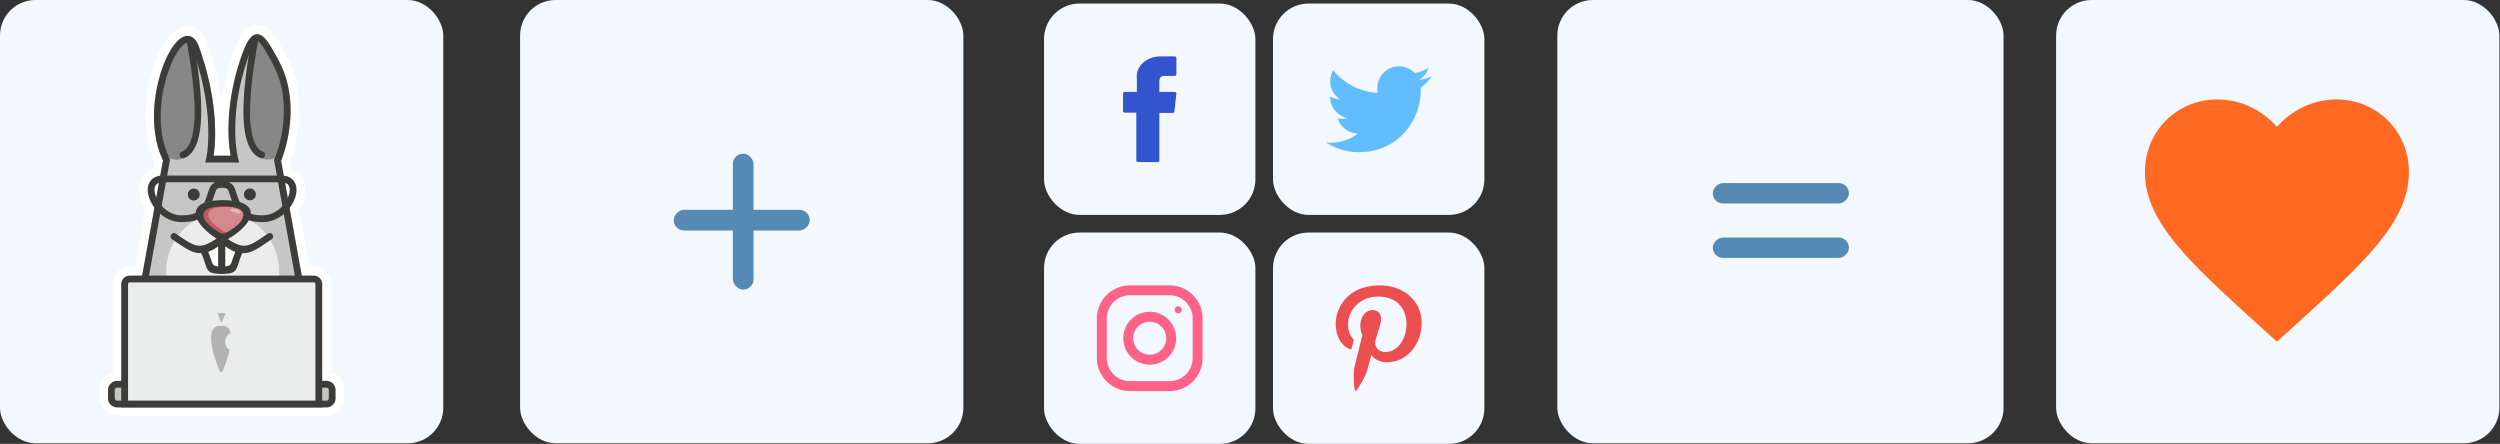 <svg width="704" height="125" fill="none" xmlns="http://www.w3.org/2000/svg"><rect width="100%" height="100%" fill="#333333" stroke="none"/><rect width="124.823" height="124.823" rx="10" fill="#F2F8FD"/><rect x="146.459" width="124.823" height="124.823" rx="10" fill="#F2F8FD"/><rect x="438.544" width="125.655" height="124.823" rx="10" fill="#F2F8FD"/><rect x="579" width="124.823" height="124.823" rx="10" fill="#F2F8FD"/><path d="M60.164 43.682h4.773c-.415-2.272-.94-6.926-.283-13.237a63.744 63.744 0 011.274-7.582l.05-.212a67.625 67.625 0 012.356-7.916c1.598-4.402 3.115-5.765 4.874-5.129 1.638.596 3.074 3.211 4.955 6.664l.273.495c2.446 4.473 3.326 9.177 3.417 13.458.081 3.625-.424 6.957-1.031 9.582l-.05.212v.01c-.587 2.484-1.255 4.291-1.588 5.068l.758 4.24c1.689.193 2.73 1.04 3.236 2.252.313.748.394 1.606.273 2.524-.111.859-.405 1.757-.85 2.636a10.15 10.15 0 01-1.03 1.645l3.427 19.073h3.367c.657 0 1.254.272 1.689.696.434.434.697 1.03.697 1.686v27.251h1.163c.708 0 1.355.293 1.83.757.465.464.758 1.111.758 1.827v2.313c0 .706-.293 1.352-.758 1.827a2.58 2.58 0 01-1.82.757H33.005a2.58 2.58 0 01-1.82-.757 2.57 2.57 0 01-.758-1.817v-2.312a2.586 2.586 0 012.589-2.575h1.162v-27.26c0-.657.273-1.252.698-1.687a2.378 2.378 0 011.688-.696h3.479l3.468-19.143a11.024 11.024 0 01-.98-1.585c-.446-.879-.74-1.787-.85-2.636-.122-.918-.04-1.776.273-2.524.505-1.201 1.526-2.05 3.185-2.241l.778-4.311c-3.205-6.664-3.023-14.973-1.425-21.778.627-2.666 1.466-5.11 2.416-7.128.89-1.899 1.87-3.453 2.872-4.514 1.142-1.221 2.346-1.827 3.498-1.625 1.133.192 2.093 1.11 2.74 2.908 2.306 6.37 3.53 12.055 4.116 16.8.83 6.745.394 11.652.03 13.984zm20.132 7.663l.758 4.2a6.287 6.287 0 00.496-1.696c.08-.586.03-1.12-.142-1.545-.182-.434-.546-.767-1.112-.959zm-36.27 4.11l.739-4.09c-.536.192-.88.525-1.052.94-.182.423-.222.958-.142 1.544.071.515.223 1.06.456 1.605z" fill="#fff"/><path d="M64.937 46.115h-7.634l.445-2.817c.202-1.272.424-3.392.414-6.22a59.522 59.522 0 00-.475-7.097 69.433 69.433 0 00-1.486-8.067 81.492 81.492 0 00-2.488-8.199c-.202-.555-.414-.938-.637-1.18-.09-.092-.151-.142-.202-.152-.06-.01-.152.02-.283.08-.324.152-.668.425-1.021.798-.364.394-.769.929-1.183 1.585a20.71 20.71 0 00-1.244 2.292c-.455.99-.88 2.04-1.254 3.12a38.006 38.006 0 00-1.001 3.524c-.809 3.442-1.233 7.29-.99 11.065.211 3.19.889 6.32 2.234 9.097l.343.707c-2.123 11.742-4.256 23.494-6.38 35.237h-5.47v29.643h-3.66c-.01 0-.02.02-.04.03a.206.206 0 00-.031.051c0 .01-.01.02-.01.04v2.352c.01.021.02.041.03.051.01.01.03.02.05.03h2.973v.01c53.864.01-35.37-.01 26.533-.01h29.504c.02-.01.031-.02.051-.03.02-.02.03-.03.03-.04v-2.413c0-.011-.02-.021-.03-.041v-.01a.14.14 0 00-.04-.03h-3.67V79.918h-5.35a42242.452 42242.452 0 00-6.32-35.136l.284-.666c.172-.404.455-1.12.758-2.1.223-.717.465-1.585.698-2.555v-.02l.05-.202c.314-1.342.597-2.877.769-4.553.152-1.414.233-2.908.202-4.433a29.285 29.285 0 00-.87-6.562 25.255 25.255 0 00-2.244-5.775l-.273-.495c-.9-1.646-1.689-3.1-2.447-4.19-.516-.757-.93-1.242-1.193-1.343-.071-.03.1.06.07.09-.555.566-1.152 1.717-1.82 3.565a76.407 76.407 0 00-1.253 3.816 63.058 63.058 0 00-1.011 3.827l-.02.07-.041.152a63.301 63.301 0 00-.728 3.665 62.76 62.76 0 00-.495 3.625 53.3 53.3 0 00-.294 6.643c.06 2.655.324 4.665.546 5.907l.516 2.867h-2.912zm-2.508-17.71c.091-.706.203-1.413.324-2.14a68.1 68.1 0 01.788-3.947l.051-.223a65.962 65.962 0 011.092-4.089 69.31 69.31 0 011.355-4.089c.92-2.554 1.89-4.29 2.932-5.34 1.567-1.586 3.236-1.919 5.076-1.253 1.375.495 2.508 1.616 3.59 3.18.85 1.232 1.709 2.818 2.69 4.615l.272.495a29.696 29.696 0 012.71 6.916c.657 2.594.95 5.19 1.001 7.653.04 1.777-.05 3.473-.222 5.038a44.202 44.202 0 01-.87 5.129v.01l-.05.212v.02a47.983 47.983 0 01-.789 2.888 41.384 41.384 0 01-.647 1.878l.354 1.979c.465.181.89.414 1.284.676a5.846 5.846 0 012.093 2.625c.243.586.394 1.212.465 1.858.07.616.05 1.262-.03 1.918a9.767 9.767 0 01-.395 1.737 11.01 11.01 0 01-.687 1.676c-.192.394-.395.737-.576 1.04l-.051.08 2.892 16.054h1.324a4.858 4.858 0 013.418 1.424h.01v.01A4.9 4.9 0 0192.885 78c.242.575.374 1.201.374 1.847v24.979c.212.06.424.131.637.212a5.066 5.066 0 011.628 1.09c.455.455.829 1.01 1.092 1.636a4.92 4.92 0 01.384 1.918v2.312a5.09 5.09 0 01-.384 1.919c-.698 1.676-2.811 3.109-4.651 3.109h-2.933v-.01H62.5c-25.238 0-6.997 0 0 0H35.968v.01h-2.933a5.14 5.14 0 01-1.92-.383 5.221 5.221 0 01-1.608-1.07l-.03-.031a5.05 5.05 0 01-1.093-1.625 4.925 4.925 0 01-.384-1.919v-2.312c0-2.403.748-3.665 3.114-4.644.213-.091.425-.162.647-.222V79.857h-.01c0-.646.132-1.272.374-1.847a4.947 4.947 0 011.052-1.575l.718-.717h.212a6.67 6.67 0 01.647-.333 4.77 4.77 0 011.85-.374h1.437l2.922-16.144-.03-.04a12.02 12.02 0 01-.557-1 11.058 11.058 0 01-.687-1.676 9.767 9.767 0 01-.395-1.737 7.643 7.643 0 01-.03-1.918c.07-.656.222-1.282.465-1.858.435-1.04 1.112-1.928 2.063-2.595a5.98 5.98 0 011.254-.676l.364-2.02c-1.416-3.2-2.144-6.673-2.376-10.166-.284-4.291.192-8.623 1.102-12.49a43.057 43.057 0 011.132-3.968c.455-1.353.94-2.574 1.446-3.644.485-1.04 1.001-2 1.547-2.848a15.404 15.404 0 011.76-2.292c.808-.858 1.658-1.504 2.517-1.908 1.022-.474 2.083-.646 3.165-.464 1.112.192 2.113.717 2.963 1.625.677.717 1.243 1.666 1.678 2.868a85.773 85.773 0 012.65 8.713c.636 2.766 1.112 5.31 1.435 7.633zm26.563 83.741c-9.03 0-31.204 0 0 0zm-25.855 4.887zM36.615 79.857v.02-.02z" fill="#fff"/><path d="M60.153 43.823h4.792c-.414-2.261-.95-6.926-.293-13.267.465-4.462 1.537-9.773 3.67-15.67 1.598-4.401 3.115-5.764 4.874-5.128 1.638.595 3.074 3.21 4.955 6.663l.273.495c2.447 4.473 3.326 9.178 3.417 13.459.152 7.219-2.002 13.287-2.68 14.852l6.573 36.559H39.273l6.633-36.64c-4.46-9.269-2.367-21.698.98-28.876.89-1.898 1.87-3.453 2.872-4.513 1.142-1.222 2.346-1.828 3.498-1.626 1.133.192 2.093 1.11 2.74 2.908 2.306 6.37 3.53 12.055 4.116 16.8.84 6.745.404 11.652.04 13.984z" fill="#C6C6C6"/><path fill-rule="evenodd" clip-rule="evenodd" d="M62.712 59.999c-8.767 0-15.875 7.32-15.875 16.356 0 1.939.334 3.797.93 5.523h29.89a16.62 16.62 0 00.93-5.523C78.587 67.33 71.478 60 62.712 60z" fill="#ECECEC"/><path fill-rule="evenodd" clip-rule="evenodd" d="M54.653 39.532c.799 5.3-6.127 6.734-7.563 4.26-6.28-10.783 2.315-34.61 5.925-31.773 3.033 2.373 1.224 24.736 1.638 27.513zm15.875-.051c-.799 5.301 6.128 6.735 7.564 4.261 6.279-10.783-2.316-34.61-5.926-31.773-3.033 2.382-1.223 24.746-1.638 27.512z" fill="#878787"/><path d="M66.109 45.762h-8.332l.283-1.171c.314-1.292 1.133-6.492.142-14.488-.577-4.635-1.76-10.178-4.014-16.377-.385-1.08-.82-1.605-1.254-1.686-.475-.08-1.102.303-1.79 1.05-.85.899-1.719 2.282-2.528 4.018-3.205 6.866-5.217 18.79-.87 27.503l.142.283-6.34 35.004H83.44l-6.29-34.964.182-.303c.294-.494 2.75-6.593 2.589-14.195-.08-4.009-.91-8.41-3.185-12.58l-.273-.495c-1.689-3.09-2.963-5.442-3.923-5.786-.587-.211-1.315.869-2.437 3.979-2.073 5.734-3.104 10.883-3.56 15.225-.788 7.522.173 12.53.496 13.792l.303 1.191H66.11zm-5.966-1.908h4.793c-.415-2.262-.95-6.926-.293-13.267.465-4.462 1.537-9.773 3.67-15.67 1.598-4.402 3.114-5.765 4.874-5.129 1.638.596 3.074 3.211 4.954 6.664l.273.495c2.447 4.473 3.327 9.178 3.418 13.458.152 7.22-2.002 13.287-2.68 14.852l6.573 36.56H39.263l6.633-36.64c-4.459-9.269-2.366-21.698.981-28.876.89-1.898 1.87-3.453 2.872-4.513 1.142-1.222 2.345-1.828 3.498-1.626 1.133.192 2.093 1.11 2.74 2.908 2.306 6.37 3.53 12.055 4.116 16.8.839 6.745.404 11.662.04 13.984z" fill="#3C3C3B"/><path d="M62.438 49.427h1.183l15.531.01c2.144-.01 3.428.898 4.014 2.292.314.747.395 1.615.273 2.524-.11.848-.404 1.757-.849 2.635-1.456 2.908-4.63 5.654-8.554 5.654-3.317 0-5.218-.656-6.593-2.1-1.324-1.393-1.992-3.382-2.932-6.19-.152-.464-.263-.746-.364-.837-.132-.677-2.851-.747-3.195 0-.101.09-.202.383-.364.838-.94 2.807-1.618 4.796-2.932 6.189-1.376 1.444-3.277 2.1-6.593 2.1-3.923 0-7.088-2.746-8.554-5.654-.445-.878-.739-1.787-.85-2.635-.121-.919-.04-1.777.273-2.524.577-1.383 1.87-2.302 4.014-2.292l15.532-.01h.96zm.111 1.898c-5.53 0-11.072.01-16.602.01-1.244-.01-1.962.434-2.245 1.12-.182.425-.223.96-.142 1.546.081.646.314 1.342.657 2.029 1.184 2.362 3.732 4.594 6.846 4.594 2.72 0 4.226-.475 5.207-1.505 1.032-1.09 1.648-2.907 2.508-5.472.253-.747.455-1.252.87-1.636 1.698-1.575 4.094-1.585 5.803 0 .415.384.617.889.87 1.636.86 2.565 1.476 4.392 2.508 5.472.98 1.03 2.487 1.505 5.207 1.505 3.114 0 5.662-2.232 6.845-4.594.344-.697.577-1.383.657-2.03.081-.585.03-1.12-.141-1.544-.283-.677-.99-1.121-2.245-1.121-5.53 0-11.072-.01-16.603-.01zM61.53 65.32a.949.949 0 111.9 0v2.059a.952.952 0 01-.414.787c-6.704 4.574-7.755 3.847-14.136-.504l-.424-.283a.954.954 0 01-.253-1.323.957.957 0 011.325-.252l.414.282c5.319 3.635 6.3 4.312 11.557.788l.03-1.555z" fill="#3C3C3B"/><path d="M61.53 65.32c0-.526.424-.95.95-.95s.95.424.95.95v1.554c5.259 3.524 6.25 2.847 11.558-.787l.435-.283a.957.957 0 011.324.252.954.954 0 01-.252 1.323l-.425.283c-6.38 4.361-7.422 5.078-14.136.504a.952.952 0 01-.414-.787l.01-2.06z" fill="#3C3C3B"/><path fill-rule="evenodd" clip-rule="evenodd" d="M57.838 70.62c3.751-1.818 4.6-2.504 4.6-2.504l4.733 2.463s-.971 3.332-1.396 3.918c-.424.585-1.334 1.221-2.275 1.262-.93.04-3.468.171-3.761-.293-.303-.465-1.901-4.846-1.901-4.846z" fill="#fff" stroke="#000" stroke-width=".567" stroke-miterlimit="22.926"/><path d="M63.4 67.418v9.693h-.96c-3.752 0-3.995-.737-4.773-3.17-.253-.788-.577-1.808-1.204-3.07-.313-.615-.162-1.08.415-1.413.121-.07.293-.131.526-.232.505-.192 1.375-.535 2.022-.93.97-.585 1.78-1.2 2.245-1.554l.232-.172.546.838h.95v.01zm-1.911 7.603v-5.664a21.95 21.95 0 01-1.123.727c-.556.343-1.213.636-1.739.848.415.95.657 1.716.86 2.342.363 1.151.515 1.626 2.002 1.747z" fill="#3C3C3B"/><path d="M63.4 69.356v5.664c1.487-.12 1.638-.596 2.002-1.746.203-.626.445-1.394.86-2.343-.526-.212-1.183-.505-1.74-.848a16.808 16.808 0 01-1.122-.727zm-1.91 6.724v-8.662h.96l.546-.838.232.171c.455.343 1.274.97 2.245 1.555.647.394 1.517.737 2.022.929.243.09.415.162.526.232.566.323.718.798.415 1.414a19.327 19.327 0 00-1.204 3.069c-.778 2.433-1.02 3.17-4.772 3.17h-.96v-1.04h-.01z" fill="#3C3C3B"/><path fill-rule="evenodd" clip-rule="evenodd" d="M93.684 108.521H32.318v4.938h61.366v-4.938z" fill="#C6C6C6"/><path d="M32.996 107.25h58.919c.708 0 1.355.293 1.83.757a2.58 2.58 0 01.758 1.828v2.312a2.61 2.61 0 01-.758 1.827 2.576 2.576 0 01-1.82.757h-58.93a2.576 2.576 0 01-1.82-.757 2.569 2.569 0 01-.758-1.817v-2.312c0-.707.294-1.353.759-1.818a2.483 2.483 0 011.82-.777zm58.919 1.918h-58.92a.643.643 0 00-.474.202.655.655 0 00-.193.475v2.312c0 .182.071.353.193.474a.653.653 0 00.475.192h58.919a.67.67 0 00.677-.666v-2.312a.64.64 0 00-.202-.475.66.66 0 00-.475-.202z" fill="#3C3C3B"/><path fill-rule="evenodd" clip-rule="evenodd" d="M36.546 78.564h51.8a1.44 1.44 0 011.436 1.434v33.773H35.11V79.998a1.44 1.44 0 011.436-1.434z" fill="#EBECEC"/><path fill-rule="evenodd" clip-rule="evenodd" d="M38.777 80.08h47.341c.718 0 1.315.586 1.315 1.313v30.865h-49.97V81.393c0-.717.596-1.313 1.314-1.313z" fill="#EBECEC"/><path d="M36.544 77.616h51.8c.658 0 1.255.273 1.69.697.434.434.697 1.03.697 1.686v34.732H34.138V79.999c0-.656.273-1.252.697-1.686a2.462 2.462 0 011.71-.697zm51.81 1.908h-51.81a.482.482 0 00-.344.142.457.457 0 00-.141.333v32.813H88.82V79.999a.48.48 0 00-.141-.343.433.433 0 00-.324-.132z" fill="#3C3C3B"/><path fill-rule="evenodd" clip-rule="evenodd" d="M61.742 104.19c-1.031-2.383-4.793-12.49.313-12.439.071 0 .152 0 .223.01.07 0 .141-.01.222-.01 1.456-.01 2.194.798 2.478 2.02a2.733 2.733 0 00-1.588 2.473c0 .97.516 1.828 1.284 2.302-.536 2.363-1.426 4.655-1.86 5.644-.223.515-.395.697-.536.676-.132.021-.304-.151-.536-.676zm.638-13.246l-.576-1.393-.576-1.383h2.316l-.587 1.383-.576 1.393z" fill="#B3B3B3"/><path fill-rule="evenodd" clip-rule="evenodd" d="M54.562 53.123c-.92 0-1.678.747-1.678 1.666a1.68 1.68 0 001.678 1.675c.92 0 1.669-.747 1.669-1.675a1.656 1.656 0 00-1.669-1.666z" fill="#3C3C3B"/><path fill-rule="evenodd" clip-rule="evenodd" d="M62.53 56.495h.03c.456 0 .89.01 1.295.03 12.77.787-.708 9.905-1.385 9.703-2.053-.525-13.155-8.986-1.517-9.693.506-.02 1.072-.04 1.578-.04z" fill="#fff"/><path d="M62.884 56.363h.02c.243 0 .476 0 .688.01.253.01.475.01.657.03 3.367.213 5.157 1.03 5.915 2.151.597.879.587 1.858.192 2.857-.333.838-.94 1.687-1.678 2.484-2.083 2.252-5.52 4.12-6.097 4.08v.01c-1.082-.273-4.358-2.454-6.128-4.746-.637-.828-1.112-1.686-1.274-2.524-.192-.99.02-1.919.83-2.696.88-.848 2.527-1.444 5.247-1.605.253-.02.546-.03.87-.04.242-.01.505-.01.758-.01zm0 1.767h.01c.162 0 .314 0 .455.01.162 0 .314.01.435.02 2.235.142 3.418.677 3.923 1.424.395.586.385 1.232.132 1.898-.223.556-.627 1.12-1.112 1.646-1.376 1.494-3.66 2.726-4.045 2.706-.718-.182-2.892-1.626-4.065-3.15-.424-.545-.738-1.121-.85-1.676-.13-.657.011-1.273.547-1.787.586-.566 1.678-.96 3.478-1.07.172-.01.364-.02.576-.03.172.01.344.01.516.01z" fill="#3C3C3B"/><path d="M62.885 58.131h.02c.172 0 .343 0 .495.01.182 0 .344.01.475.02 2.437.142 3.721.677 4.267 1.424.425.586.425 1.232.142 1.898-.243.556-.678 1.12-1.213 1.646-1.507 1.494-3.984 2.726-4.409 2.706-.779-.182-3.145-1.626-4.429-3.15-.465-.546-.809-1.121-.92-1.676-.142-.657.01-1.273.597-1.787.637-.566 1.82-.96 3.791-1.07.182-.01.395-.02.627-.03.182.01.364.01.556.01z" fill="#BE5D60"/><path d="M63.611 58.252h.01c.152 0 .304 0 .435.01.162 0 .303.01.415.02 2.133.12 3.266.616 3.751 1.292.374.525.374 1.12.121 1.717a5.58 5.58 0 01-1.072 1.625c-1.365 1.464-3.569 2.605-3.74 2.595-.102-.182-3.064-1.969-4.005-3.12-.404-.495-.708-1.01-.809-1.514-.121-.596.01-1.152.526-1.616.556-.505 1.598-.868 3.327-.97.161-.01.343-.02.556-.02.152-.02.323-.02.485-.02z" fill="#D48A8C"/><path d="M52.512 11.362a.95.95 0 011.87-.333c.79 4.341 2.063 11.813 2.256 18.557.202 7.048-.8 13.358-4.763 14.903a.949.949 0 01-1.233-.546.946.946 0 01.545-1.231c3.004-1.172 3.742-6.755 3.55-13.075-.182-6.623-1.436-13.994-2.225-18.275zm18.321-.333a.95.95 0 011.87.333c-.778 4.281-2.032 11.662-2.224 18.275-.182 6.32.556 11.904 3.55 13.075a.952.952 0 11-.688 1.777c-3.964-1.545-4.975-7.855-4.763-14.903.192-6.754 1.466-14.226 2.255-18.557z" fill="#3C3C3B"/><path fill-rule="evenodd" clip-rule="evenodd" d="M64.743 59.19c-.02.112 3.337 1.666 2.993.475-.192-.666-2.861-1.312-2.993-.474z" fill="#E9B7B9"/><path fill-rule="evenodd" clip-rule="evenodd" d="M70.368 53.081a1.67 1.67 0 000 3.342 1.68 1.68 0 001.678-1.675 1.67 1.67 0 00-1.678-1.666z" fill="#3C3C3B"/><rect x="206.373" y="43.272" width="5.825" height="38.279" rx="2.913" fill="#5689B4"/><rect x="228.01" y="59.083" width="5.825" height="38.279" rx="2.913" transform="rotate(90 228.01 59.083)" fill="#5689B4"/><rect x="520.653" y="51.551" width="5.75" height="38.33" rx="2.875" transform="rotate(90 520.653 51.551)" fill="#5689B4"/><rect x="520.653" y="66.883" width="5.75" height="38.33" rx="2.875" transform="rotate(90 520.653 66.883)" fill="#5689B4"/><rect x="294" y="1" width="59.521" height="59.521" rx="10" fill="#F2F8FD"/><g clip-path="url(#clip0)"><path d="M316.724 31.73h3.262v13.43c0 .265.215.48.48.48h5.531a.48.48 0 00.48-.48V31.793h3.75a.48.48 0 00.477-.425l.57-4.944a.483.483 0 00-.477-.535h-4.32v-3.1c0-.934.503-1.408 1.496-1.408h2.824a.48.48 0 00.48-.48v-4.538a.48.48 0 00-.48-.48h-3.892a3.968 3.968 0 00-.179-.004c-.675 0-3.023.133-4.877 1.839-2.055 1.89-1.769 4.154-1.701 4.546v3.625h-3.424a.48.48 0 00-.48.48v4.88c0 .266.215.48.48.48z" fill="#3254CD"/></g><rect x="294" y="65.481" width="59.521" height="59.521" rx="10" fill="#F2F8FD"/><g clip-path="url(#clip1)" fill="#FF6287"><path d="M329.341 80.361H318.18c-5.135 0-9.3 4.165-9.3 9.3v11.161c0 5.135 4.165 9.3 9.3 9.3h11.161c5.135 0 9.3-4.165 9.3-9.3v-11.16c0-5.136-4.165-9.3-9.3-9.3zm6.51 20.461a6.518 6.518 0 01-6.51 6.51H318.18a6.518 6.518 0 01-6.51-6.51v-11.16c0-3.59 2.921-6.51 6.51-6.51h11.161c3.589 0 6.51 2.92 6.51 6.51v11.16z"/><path d="M323.76 87.801a7.44 7.44 0 10.002 14.882 7.44 7.44 0 00-.002-14.882zm0 12.09a4.657 4.657 0 01-4.65-4.65 4.655 4.655 0 014.65-4.65 4.655 4.655 0 014.65 4.65 4.657 4.657 0 01-4.65 4.65zm7.998-11.656a.992.992 0 100-1.983.992.992 0 000 1.983z"/></g><rect x="358.48" y="65.481" width="59.521" height="59.521" rx="10" fill="#F2F8FD"/><g clip-path="url(#clip2)"><path d="M388.644 80.361c-14.023.002-15.212 15.013-8.653 17.912.675.304.586-.067 1.166-2.286a.528.528 0 00-.126-.517c-3.381-3.91-.66-11.948 7.131-11.948 11.275 0 9.169 15.602 1.962 15.602-1.858 0-3.242-1.458-2.804-3.262.531-2.15 1.57-4.46 1.57-6.008 0-3.904-5.816-3.325-5.816 1.847 0 1.599.566 2.677.566 2.677s-1.872 7.56-2.219 8.972c-.399 1.622-.203 7.6.495 6.685.185-.242 2.446-3.468 3.08-5.801.231-.849 1.177-4.297 1.177-4.297.624 1.126 2.422 2.069 4.337 2.069 5.7 0 9.819-5.01 9.819-11.226-.02-5.96-5.12-10.419-11.685-10.419z" fill="#EB4F4F"/></g><rect x="358.48" y="1" width="59.521" height="59.521" rx="10" fill="#F2F8FD"/><g clip-path="url(#clip3)"><path fill="#F2F8FD" d="M373.359 15.879h29.76v29.76h-29.76z"/><path d="M403.12 21.532a12.723 12.723 0 01-3.516.963 6.067 6.067 0 002.684-3.372 12.186 12.186 0 01-3.869 1.477 6.099 6.099 0 00-10.553 4.172c0 .484.041.949.141 1.391-5.072-.247-9.56-2.678-12.576-6.381a6.146 6.146 0 00-.835 3.084 6.11 6.11 0 002.71 5.07 6.021 6.021 0 01-2.756-.751v.067c0 2.964 2.115 5.427 4.888 5.994a6.084 6.084 0 01-1.6.201c-.39 0-.785-.022-1.155-.104.791 2.416 3.034 4.193 5.701 4.25a12.259 12.259 0 01-7.565 2.602c-.5 0-.98-.022-1.46-.083a17.178 17.178 0 009.36 2.738c11.227 0 17.365-9.3 17.365-17.362 0-.27-.009-.53-.022-.788a12.176 12.176 0 003.058-3.168z" fill="#62BDFF"/></g><path fill-rule="evenodd" clip-rule="evenodd" d="M641.177 96.22l-5.391-4.89C616.64 73.95 604 62.482 604 48.448 604 36.978 612.978 28 624.447 28c6.469 0 12.677 3.011 16.73 7.751 4.052-4.74 10.261-7.751 16.729-7.751 11.469 0 20.448 8.978 20.448 20.447 0 14.034-12.641 25.504-31.787 42.884l-5.39 4.888z" fill="#FF6922"/><defs><clipPath id="clip0"><path fill="#fff" d="M308.88 15.879h29.76v29.76h-29.76z"/></clipPath><clipPath id="clip1"><path fill="#fff" d="M308.88 80.361h29.76v29.76h-29.76z"/></clipPath><clipPath id="clip2"><path fill="#fff" d="M373.359 80.361h29.76v29.76h-29.76z"/></clipPath><clipPath id="clip3"><path fill="#fff" d="M373.359 15.879h29.76v29.76h-29.76z"/></clipPath></defs></svg>